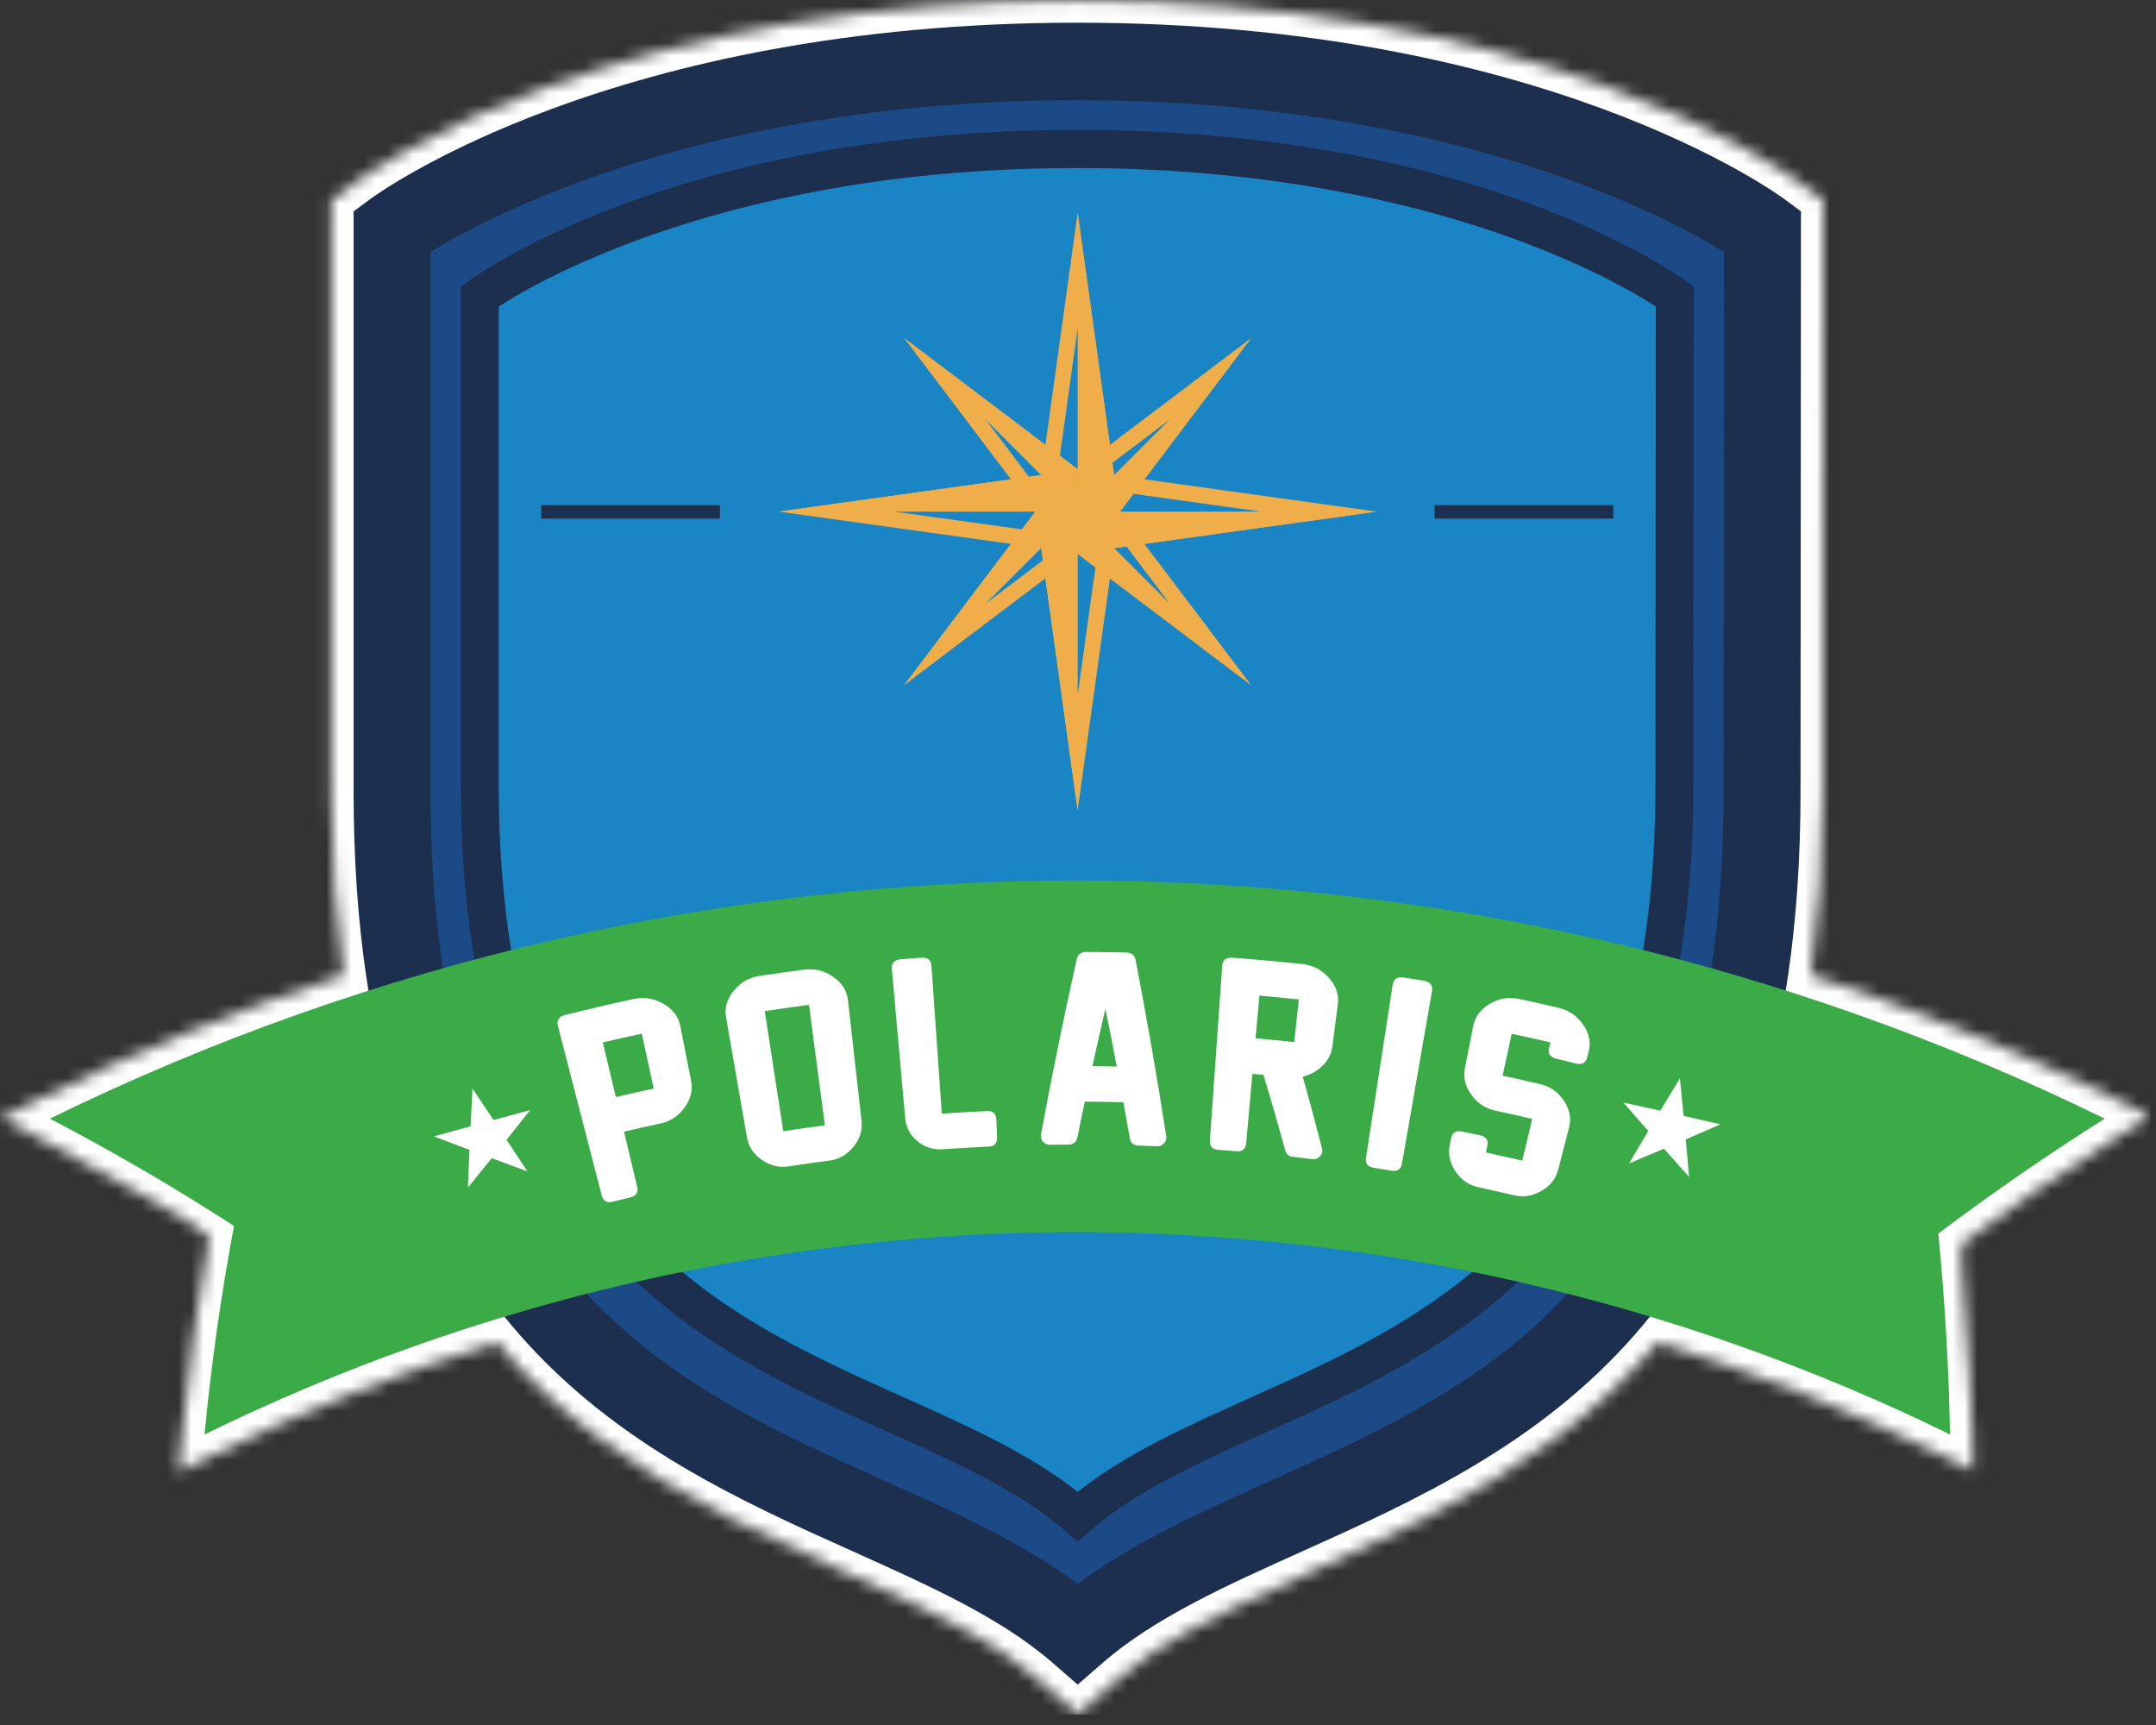 <?xml version="1.0" encoding="UTF-8"?>
<svg width="175px" height="140px" viewBox="0 0 175 140" version="1.1" xmlns="http://www.w3.org/2000/svg" xmlns:xlink="http://www.w3.org/1999/xlink">
    <rect x="0" y="0" width="175" height="140" fill="#333333" stroke="none"/>
    <title>logo</title>
    <defs>
        <path d="M40.308,108.949 C32.506,111.367 24.847,114.401 17.401,118.048 L14.493,119.473 L14.798,116.249 C15.298,110.974 16.027,105.68 16.984,100.386 C17.058,99.979 8.309,95.059 3.207,92.397 L0.03,90.738 L3.249,89.162 C11.272,85.23 19.502,81.894 27.877,79.15 C27.222,74.588 26.89,69.657 26.89,64.327 L26.89,16.243 L28.892,14.757 C29.159,14.557 29.579,14.266 30.138,13.905 C30.983,13.357 31.973,12.762 33.107,12.133 C36.239,10.398 39.951,8.687 44.245,7.105 C56.291,2.671 70.688,0.029 87.442,0.029 C104.197,0.029 118.593,2.671 130.638,7.105 C134.933,8.687 138.646,10.398 141.776,12.133 C142.91,12.762 143.9,13.357 144.746,13.905 C145.305,14.266 145.724,14.557 145.991,14.756 L147.995,16.244 L147.96,64.314 C147.96,69.645 147.628,74.577 146.975,79.14 C155.36,81.885 163.601,85.225 171.636,89.162 L174.549,90.589 L171.806,92.322 C167.487,95.051 163.294,97.931 159.235,100.954 C158.963,101.157 159.994,110.931 160.095,116.387 L160.149,119.354 L157.484,118.048 C150.034,114.399 142.369,111.364 134.563,108.944 C129.659,114.75 123.535,119.183 115.615,123.24 C113.019,124.57 110.94,125.538 106.408,127.577 C97.52,131.576 94.014,133.434 90.706,136.315 L87.473,139.129 L84.239,136.314 C80.93,133.431 77.409,131.569 68.51,127.576 C63.971,125.538 61.889,124.571 59.289,123.241 C51.355,119.185 45.22,114.754 40.308,108.949 Z" id="path-1"></path>
    </defs>
    <g id="logo" stroke="none" stroke-width="1" fill="none" fill-rule="evenodd">
        <g id="Group-Copy">
            <mask id="mask-2" fill="white">
                <use xlink:href="#path-1"></use>
            </mask>
            <g id="path-1"></g>
            <polygon id="Fill-1" fill="#FFFFFF" fill-rule="nonzero" mask="url(#mask-2)" points="1.03054256e-14 139.148 174.565 139.148 174.565 0 1.03054256e-14 0"></polygon>
            <path d="M143.281,18.426 C143.281,18.426 124.684,4.743 87.443,4.743 C50.203,4.743 31.603,18.426 31.603,18.426 L31.603,63.769 C31.603,119.663 70.262,116.797 87.474,131.649 C104.685,116.797 143.248,119.645 143.248,63.754 L143.281,18.426" id="Dark-Blue-Fill" fill="#1B4A86" fill-rule="nonzero" mask="url(#mask-2)"></path>
            <path d="M135.304,23.879 C135.304,23.879 119.363,11.994 87.443,11.994 C55.523,11.994 39.58,23.879 39.58,23.879 L39.58,63.263 C39.58,111.811 72.717,109.321 87.47,122.222 C102.222,109.321 135.274,111.795 135.274,63.25 L135.304,23.879" id="Blue-Fill-Center" fill="#1985C5" fill-rule="nonzero" mask="url(#mask-2)"></path>
            <path d="M40.484,24.878 L40.484,63.716 C40.484,98.681 57.926,106.491 73.314,113.383 C78.54,115.723 83.501,117.944 87.469,121.074 C91.434,117.948 96.381,115.726 101.594,113.387 C116.958,106.492 134.372,98.677 134.372,63.701 L134.4,24.878 C132.991,23.963 129.214,21.705 123.141,19.471 C115.906,16.81 103.841,13.637 87.442,13.637 C59.434,13.637 43.716,22.782 40.484,24.878 Z M87.469,125.123 L86.463,124.248 C82.686,120.967 77.525,118.655 72.062,116.208 C56.621,109.295 37.405,100.689 37.405,63.716 L37.405,23.275 L38.031,22.812 C38.708,22.311 54.966,10.544 87.442,10.544 C119.917,10.544 136.176,22.311 136.852,22.812 L137.48,23.276 L137.45,63.701 C137.45,100.684 118.265,109.293 102.85,116.211 C97.398,118.659 92.249,120.968 88.477,124.248 L87.469,125.123 Z" id="Inner" fill="#1D2F4F" fill-rule="nonzero" mask="url(#mask-2)"></path>
            <path d="M34.949,20.448 L34.949,64.327 C34.949,81.96 38.834,94.973 46.826,104.109 C53.819,112.105 62.958,116.207 71.795,120.174 C77.51,122.74 82.951,125.182 87.473,128.546 C91.988,125.185 97.416,122.744 103.116,120.18 C111.94,116.21 121.064,112.105 128.045,104.108 C136.023,94.969 139.901,81.951 139.901,64.312 L139.934,20.447 C135.245,17.56 117.617,8.133 87.442,8.133 C57.273,8.133 39.647,17.556 34.949,20.448 Z M87.473,136.725 L85.43,134.947 C81.253,131.308 75.423,128.69 69.253,125.922 C51.187,117.811 28.703,107.718 28.703,64.327 L28.703,17.155 L29.973,16.212 C30.763,15.625 49.757,1.842 87.442,1.842 C125.127,1.842 144.12,15.625 144.911,16.212 L146.182,17.155 L146.147,64.314 C146.147,107.712 123.7,117.809 105.664,125.924 C99.506,128.694 93.691,131.311 89.516,134.947 L87.473,136.725 Z" id="Outer" fill="#1D2F4F" fill-rule="nonzero" mask="url(#mask-2)"></path>
            <path d="M158.282,116.42 C113.593,94.527 61.292,94.527 16.603,116.42 C17.134,110.813 17.929,105.165 18.992,99.499 C14.217,96.406 9.232,93.495 4.047,90.789 C56.656,65.016 118.228,65.016 170.838,90.789 C166.161,93.744 161.656,96.858 157.33,100.116 C157.866,105.584 158.182,111.024 158.282,116.42" id="Green-banner" fill="#3BAB48" fill-rule="nonzero" mask="url(#mask-2)"></path>
            <path d="M53.062,88.346 C52.739,86.861 52.416,85.377 52.093,83.892 C51.037,84.118 49.982,84.356 48.929,84.603 C49.281,86.081 49.633,87.56 49.984,89.038 C51.008,88.797 52.034,88.567 53.062,88.346 Z M53.644,91.173 C52.645,91.388 51.647,91.612 50.653,91.846 C51.006,93.334 51.36,94.822 51.714,96.31 C51.825,96.774 51.646,97.062 51.179,97.174 C50.694,97.29 50.211,97.408 49.728,97.529 C49.255,97.648 48.959,97.477 48.838,97.014 C47.655,92.43 46.47,87.846 45.286,83.261 C45.166,82.799 45.366,82.5 45.889,82.371 C47.739,81.907 49.596,81.476 51.458,81.075 C52.288,80.896 53.091,81.028 53.853,81.468 C54.615,81.906 55.066,82.507 55.215,83.262 C55.509,84.746 55.801,86.23 56.094,87.714 C56.244,88.475 56.065,89.2 55.567,89.888 C55.068,90.577 54.43,91.004 53.644,91.173 Z M67.332,94.192 C66.226,94.337 65.12,94.492 64.017,94.66 C63.243,94.778 62.523,94.605 61.846,94.139 C61.169,93.673 60.76,93.064 60.628,92.306 C60.063,89.057 59.498,85.808 58.933,82.559 C58.803,81.809 59.004,81.093 59.547,80.418 C60.09,79.743 60.789,79.338 61.634,79.209 C62.846,79.024 64.06,78.853 65.276,78.694 C66.123,78.584 66.911,78.778 67.628,79.276 C68.345,79.773 68.742,80.408 68.828,81.172 C69.196,84.442 69.563,87.712 69.931,90.983 C70.017,91.747 69.79,92.447 69.262,93.086 C68.734,93.725 68.094,94.093 67.332,94.192 Z M66.955,91.331 C66.525,88.072 66.095,84.813 65.665,81.554 C64.467,81.711 63.269,81.879 62.074,82.062 C62.575,85.31 63.076,88.559 63.576,91.808 C64.701,91.637 65.827,91.478 66.955,91.331 Z M80.246,93.056 C78.999,93.113 77.752,93.186 76.507,93.273 C75.742,93.327 75.066,93.11 74.471,92.621 C73.876,92.131 73.541,91.512 73.474,90.759 C73.112,86.718 72.75,82.677 72.389,78.637 C72.346,78.162 72.591,77.9 73.123,77.855 C73.667,77.81 74.211,77.766 74.754,77.727 C75.287,77.687 75.571,77.908 75.604,78.384 C75.884,82.383 76.165,86.384 76.446,90.384 C77.668,90.3 78.889,90.229 80.112,90.173 C80.599,90.15 80.852,90.379 80.871,90.857 C80.892,91.341 80.912,91.824 80.932,92.308 C80.953,92.785 80.723,93.034 80.246,93.056 Z M91.703,92.374 C91.534,91.401 91.362,90.426 91.185,89.454 C90.14,89.429 89.094,89.414 88.048,89.41 C87.844,90.378 87.644,91.345 87.448,92.314 C87.367,92.699 87.128,92.891 86.732,92.893 C86.23,92.895 85.73,92.899 85.227,92.906 C84.992,92.91 84.803,92.826 84.658,92.656 C84.507,92.494 84.452,92.295 84.495,92.062 C85.374,87.312 86.342,82.569 87.399,77.837 C87.48,77.452 87.74,77.259 88.177,77.261 C89.252,77.266 90.327,77.281 91.401,77.306 C91.84,77.316 92.097,77.517 92.175,77.904 C93.093,82.664 93.922,87.432 94.662,92.206 C94.691,92.439 94.632,92.635 94.482,92.795 C94.326,92.96 94.137,93.038 93.917,93.028 C93.412,93.008 92.907,92.988 92.403,92.973 C92,92.959 91.766,92.76 91.703,92.374 Z M90.646,86.556 C90.348,84.991 90.041,83.426 89.724,81.864 C89.363,83.418 89.011,84.972 88.67,86.528 C89.328,86.533 89.987,86.543 90.646,86.556 Z M106.503,94.073 C105.977,94.008 105.452,93.945 104.926,93.885 C104.606,93.848 104.402,93.673 104.314,93.356 C103.758,91.313 103.173,89.273 102.556,87.236 C102.256,87.207 101.956,87.18 101.655,87.154 C101.487,89.03 101.319,90.906 101.15,92.783 C101.108,93.259 100.844,93.475 100.362,93.434 C99.869,93.393 99.375,93.354 98.882,93.317 C98.399,93.282 98.174,93.026 98.207,92.55 C98.54,87.829 98.872,83.108 99.204,78.386 C99.238,77.91 99.521,77.69 100.054,77.729 C101.944,77.869 103.833,78.041 105.718,78.244 C106.567,78.336 107.287,78.712 107.87,79.368 C108.452,80.023 108.688,80.734 108.59,81.497 C108.442,82.642 108.295,83.787 108.148,84.932 C108.07,85.537 107.798,86.061 107.336,86.505 C106.874,86.949 106.343,87.239 105.74,87.379 C106.287,89.314 106.807,91.251 107.301,93.191 C107.363,93.445 107.311,93.663 107.144,93.843 C106.971,94.027 106.757,94.104 106.503,94.073 Z M105.048,84.578 C105.175,83.424 105.3,82.27 105.427,81.116 C104.36,81.001 103.294,80.896 102.225,80.801 C102.122,81.957 102.017,83.113 101.914,84.269 C102.96,84.362 104.004,84.464 105.048,84.578 Z M112.957,95.011 C112.468,94.93 111.978,94.851 111.489,94.773 C111.009,94.698 110.805,94.426 110.879,93.953 C111.6,89.275 112.322,84.597 113.043,79.919 C113.116,79.447 113.417,79.251 113.946,79.334 C114.485,79.418 115.025,79.506 115.564,79.596 C116.094,79.684 116.315,79.966 116.233,80.436 C115.422,85.099 114.61,89.764 113.799,94.427 C113.717,94.897 113.437,95.092 112.957,95.011 Z M122.895,97.007 C121.933,96.781 120.968,96.564 120.003,96.356 C119.235,96.192 118.623,95.772 118.154,95.093 C117.685,94.412 117.521,93.694 117.672,92.932 C117.708,92.753 117.743,92.574 117.777,92.395 C117.87,91.927 118.159,91.739 118.643,91.835 C119.143,91.935 119.642,92.038 120.143,92.143 C120.63,92.246 120.825,92.532 120.723,92.998 C120.684,93.177 120.646,93.355 120.607,93.534 C121.594,93.746 122.58,93.967 123.563,94.199 C123.832,93.069 124.1,91.94 124.369,90.81 C123.367,90.574 122.363,90.348 121.357,90.132 C120.558,89.961 119.917,89.533 119.425,88.846 C118.933,88.159 118.758,87.44 118.907,86.683 C119.132,85.541 119.358,84.399 119.583,83.257 C119.731,82.508 120.176,81.909 120.927,81.468 C121.679,81.027 122.482,80.896 123.328,81.077 C124.392,81.307 125.454,81.545 126.515,81.794 C127.35,81.991 128.017,82.451 128.505,83.168 C128.996,83.885 129.14,84.614 128.949,85.353 C128.909,85.507 128.869,85.661 128.83,85.816 C128.712,86.272 128.402,86.435 127.9,86.309 C127.381,86.179 126.861,86.052 126.341,85.927 C125.83,85.805 125.629,85.517 125.738,85.058 C125.775,84.907 125.81,84.755 125.847,84.603 C124.801,84.357 123.753,84.122 122.703,83.897 C122.457,85.031 122.211,86.165 121.963,87.3 C122.99,87.52 124.016,87.751 125.04,87.992 C125.844,88.181 126.483,88.634 126.948,89.345 C127.414,90.057 127.546,90.782 127.356,91.521 C127.063,92.655 126.769,93.788 126.476,94.923 C126.283,95.675 125.821,96.252 125.103,96.661 C124.386,97.07 123.653,97.185 122.895,97.007 Z M136.357,87.515 L136.653,90.561 L139.655,91.248 L136.832,92.472 L137.103,95.522 L135.059,93.228 L132.223,94.427 L133.788,91.79 L131.764,89.48 L134.772,90.14 L136.357,87.515 Z M38.35,88.347 L40.056,90.897 L43.03,90.099 L41.117,92.499 L42.8,95.062 L39.913,93.997 L37.979,96.38 L38.108,93.322 L35.229,92.231 L38.196,91.405 L38.35,88.347 Z" id="White-Text" fill="#FFFFFF" fill-rule="nonzero" mask="url(#mask-2)"></path>
            <polygon id="Fill-17" fill="#1D2F4F" fill-rule="nonzero" mask="url(#mask-2)" points="43.931 42.089 58.435 42.089 58.435 41.002 43.931 41.002"></polygon>
            <polygon id="Fill-18" fill="#1D2F4F" fill-rule="nonzero" mask="url(#mask-2)" points="116.449 42.089 130.953 42.089 130.953 41.002 116.449 41.002"></polygon>
            <g id="Star" mask="url(#mask-2)" fill="#F0AE4A" fill-rule="nonzero">
                <g transform="translate(62.786, 17.071)">
                    <path d="M10.608,10.371 L21.252,24.451 L24.688,24.451 L24.688,21.011 L10.608,10.371 Z M17.223,16.983 L23.4,21.651 L23.4,23.163 L21.894,23.163 L17.223,16.983 Z" id="Fill-35"></path>
                    <polyline id="Fill-36" points="24.688 24.451 24.688 21.011 10.609 10.371 24.688 24.451"></polyline>
                    <path d="M24.688,24.451 L21.252,24.451 L10.609,38.531 L24.688,27.885 L24.688,24.451 Z M23.4,25.738 L23.4,27.246 L17.225,31.913 L21.894,25.738 L23.4,25.738 Z" id="Fill-37"></path>
                    <polyline id="Fill-38" points="24.688 24.451 21.252 24.451 10.609 38.526 24.688 24.451"></polyline>
                    <path d="M28.123,24.451 L24.688,24.451 L24.688,27.885 L38.765,38.531 L28.123,24.451 Z M27.483,25.738 L32.15,31.914 L25.976,27.246 L25.976,25.738 L27.483,25.738 Z" id="Fill-39"></path>
                    <polyline id="Fill-40" points="24.688 24.451 24.688 27.885 38.765 38.531 24.688 24.451"></polyline>
                    <path d="M38.765,10.371 L24.688,21.011 L24.688,24.451 L28.123,24.451 L38.765,10.371 Z M32.152,16.983 L27.483,23.163 L25.976,23.163 L25.976,21.651 L32.152,16.983 Z" id="Fill-41"></path>
                    <polyline id="Fill-42" points="24.688 24.451 28.123 24.451 38.765 10.371 24.688 24.451"></polyline>
                    <path d="M24.688,0.196 L21.728,21.489 L24.688,24.451 L27.649,21.492 L24.688,0.196 Z M24.688,9.55 L26.286,21.034 L24.688,22.629 L23.092,21.032 L24.688,9.55 Z" id="Fill-43"></path>
                    <polyline id="Fill-44" points="24.688 24.451 24.688 24.451 27.649 21.489 24.688 0.197 24.688 24.451"></polyline>
                    <path d="M21.729,21.489 L0.434,24.451 L21.725,27.412 L24.688,24.451 L21.729,21.489 Z M21.272,22.855 L22.867,24.451 L21.268,26.046 L9.787,24.451 L21.272,22.855 Z" id="Fill-45"></path>
                    <polyline id="Fill-46" points="24.688 24.451 24.688 24.451 21.728 21.489 0.435 24.451 24.688 24.451"></polyline>
                    <path d="M24.688,24.451 L21.728,27.41 L24.688,48.704 L27.647,27.412 L24.688,24.451 Z M24.688,26.272 L26.284,27.869 L24.688,39.347 L23.092,27.869 L24.688,26.272 Z" id="Fill-47"></path>
                    <polyline id="Fill-48" points="24.688 24.451 24.688 24.451 21.725 27.412 24.688 48.703 24.688 24.451"></polyline>
                    <path d="M27.649,21.489 L24.688,24.451 L27.647,27.412 L48.942,24.451 L27.649,21.489 Z M28.106,22.855 L39.59,24.451 L28.105,26.046 L26.509,24.451 L28.106,22.855 Z" id="Fill-49"></path>
                    <polyline id="Fill-50" points="24.688 24.451 24.688 24.451 27.647 27.412 48.94 24.451 24.688 24.451"></polyline>
                </g>
            </g>
        </g>
    </g>
</svg>